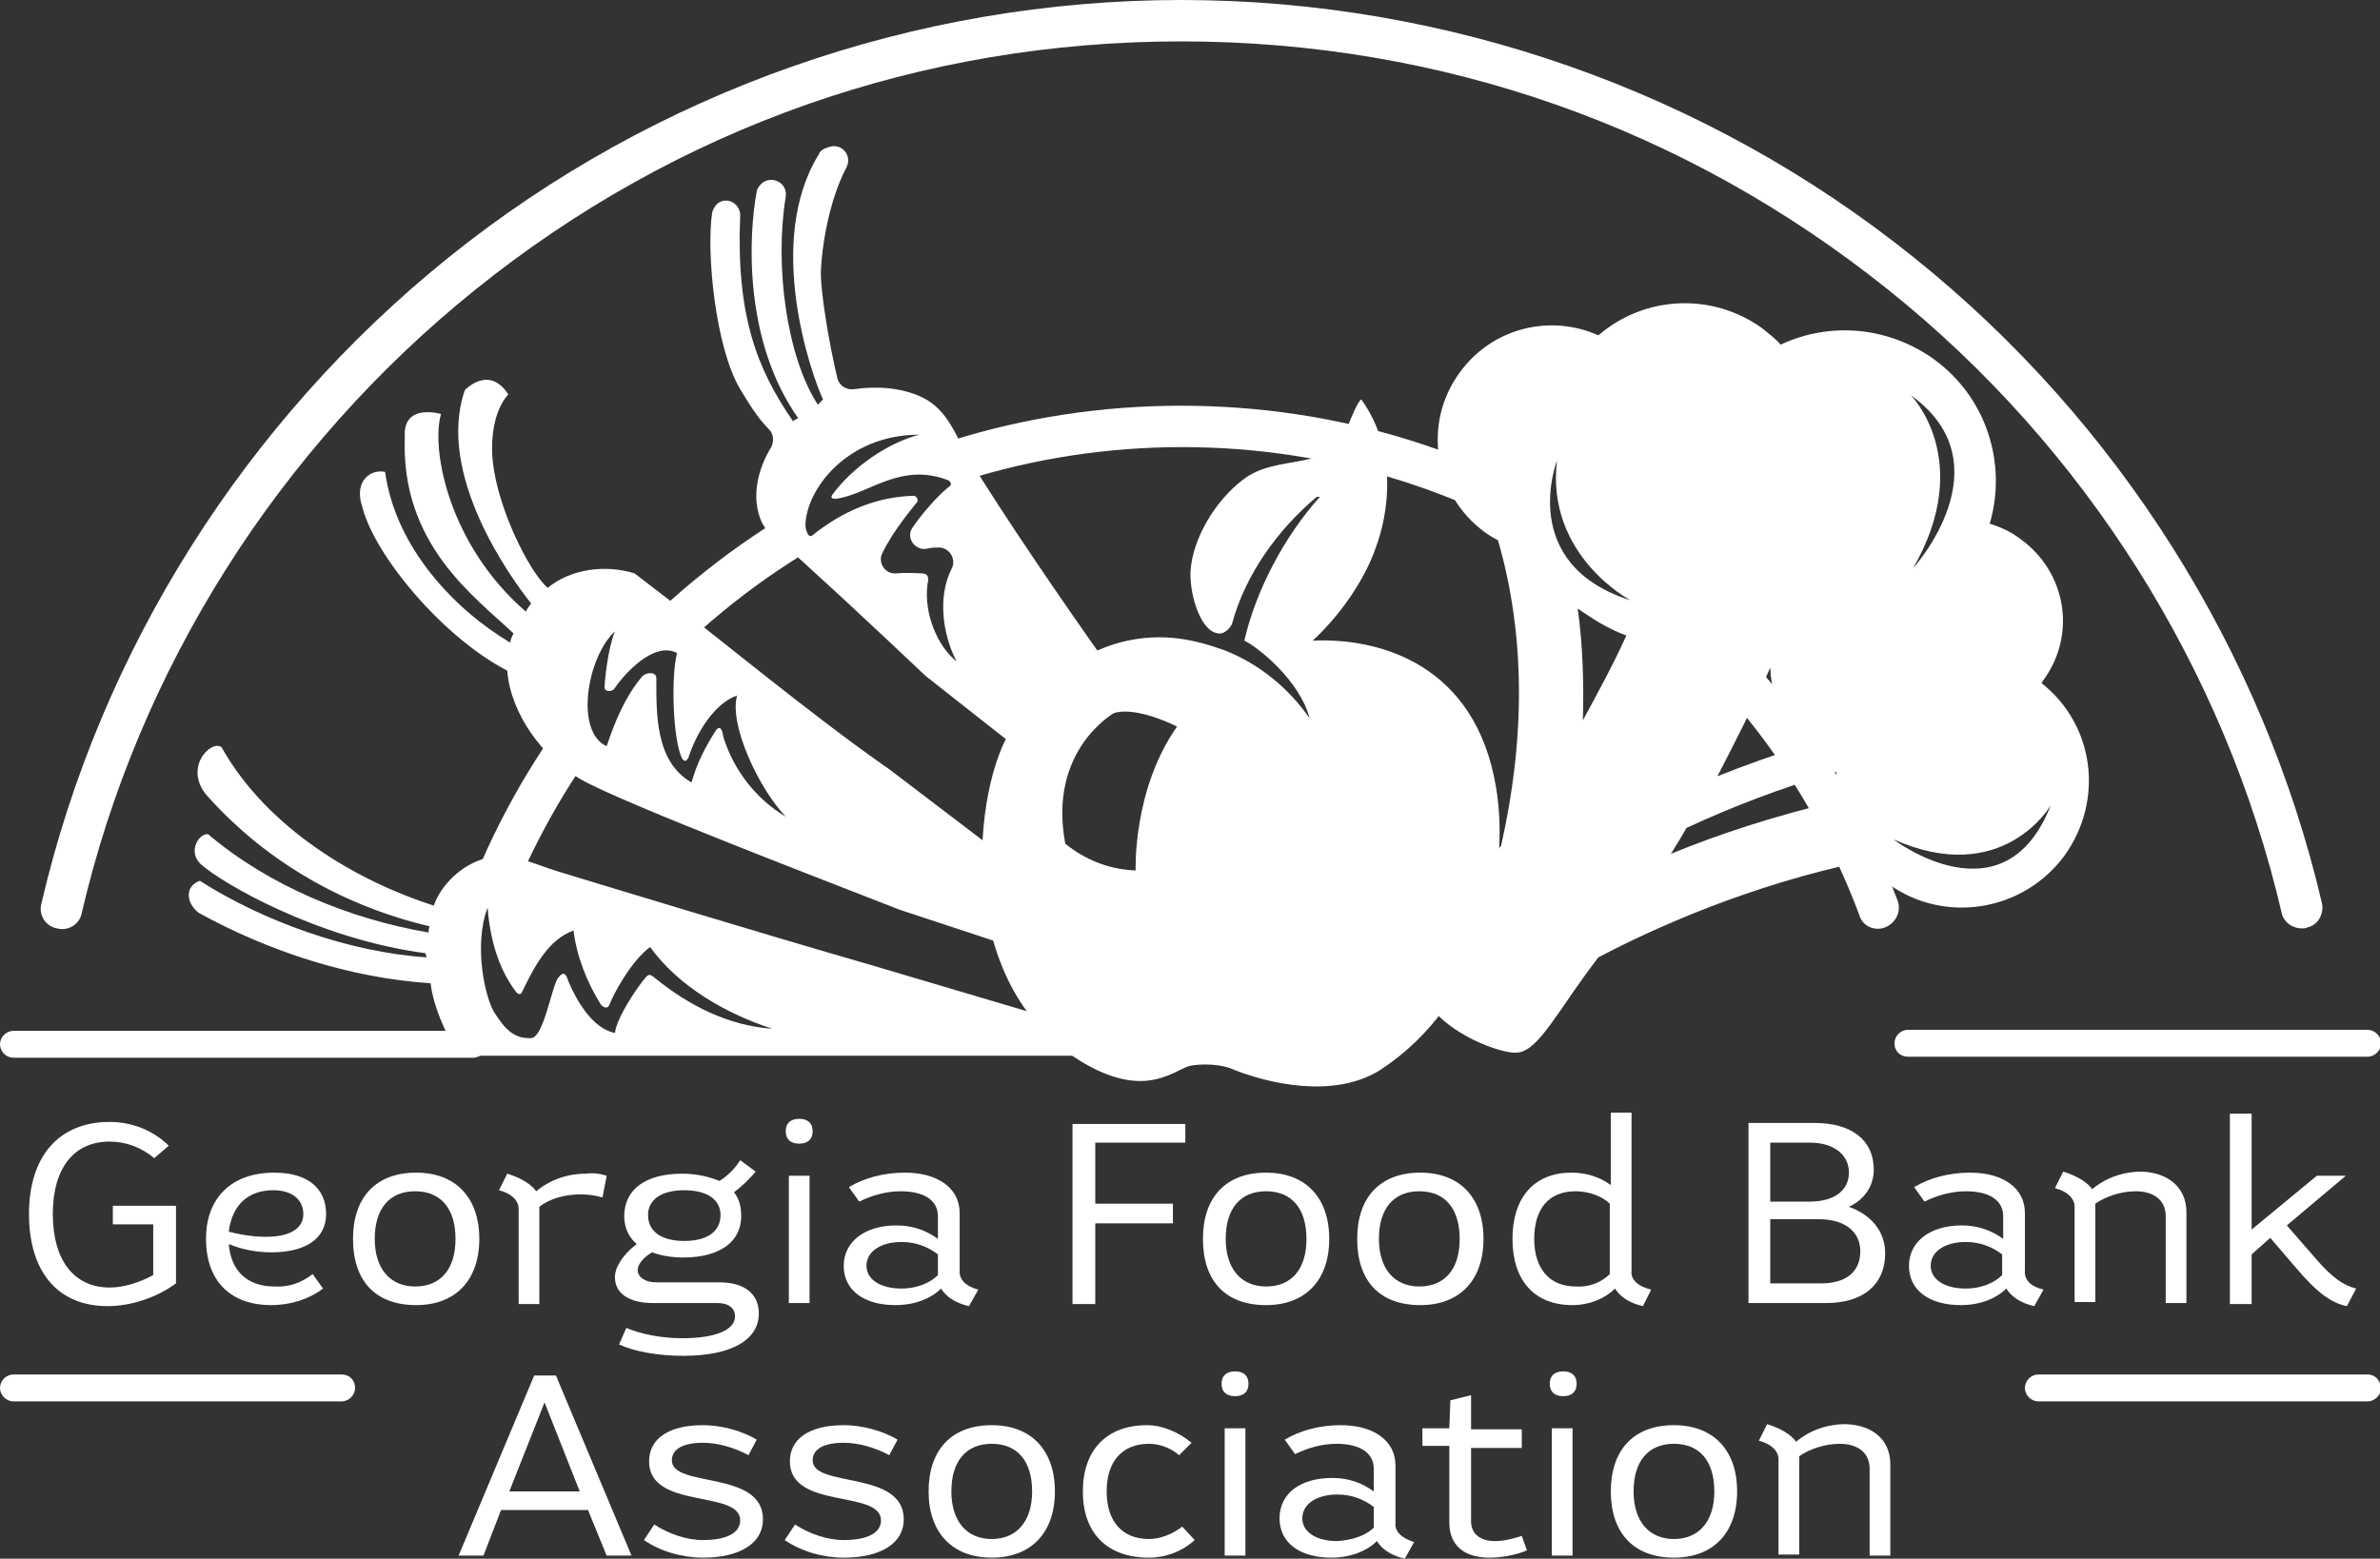 <?xml version="1.0" encoding="utf-8"?>
<!-- Generator: Adobe Illustrator 24.2.3, SVG Export Plug-In . SVG Version: 6.00 Build 0)  -->
<svg version="1.1" id="Layer_1" xmlns="http://www.w3.org/2000/svg" xmlns:xlink="http://www.w3.org/1999/xlink" x="0px" y="0px"
	 viewBox="0 0 229.9 150.6" style="enable-background:new 0 0 229.9 150.6;" xml:space="preserve">
<rect x="0" y="0" width="229.9" height="150.6" fill="#333333" stroke="none"/>
<style type="text/css">
	.st0{fill:#FFFFFF;}
	.st1{clip-path:url(#SVGID_2_);fill:#FFFFFF;}
	.st2{clip-path:url(#SVGID_4_);fill:#FFFFFF;}
	.st3{clip-path:url(#SVGID_6_);fill:#FFFFFF;}
	.st4{clip-path:url(#SVGID_8_);fill:#FFFFFF;}
	.st5{fill:#FFCE02;}
</style>
<g>
	<g>
		<path class="st0" d="M17,116.3v7.7c-1.9,1.4-4.4,2.2-6.6,2.2c-4.8,0-7.6-3.3-7.6-8.9c0-5.6,2.9-8.9,7.8-8.9c2.1,0,4.2,0.8,5.7,2.3
			l-1.4,1.2c-1.2-1-2.7-1.6-4.3-1.6c-3.5,0-5.5,2.6-5.5,7c0,4.4,2,7.1,5.5,7.1c1.4,0,2.9-0.5,4.2-1.2v-4.9h-3.9v-1.8H17z"/>
		<path class="st0" d="M30.2,123.1l1,1.4c-1.3,1-3.1,1.6-5,1.6c-4,0-6.3-2.4-6.3-6.4c0-4,2.5-6.4,6.6-6.4c3.2,0,5,1.5,5,4
			c0,2.4-2,3.7-5.3,3.7c-1.5,0-2.9-0.3-4.1-0.8c0.2,2.6,1.8,4.1,4.4,4.1C27.9,124.4,29.2,123.9,30.2,123.1z M22.1,119
			c1.1,0.3,2.4,0.5,3.6,0.5c2.3,0,3.6-0.8,3.6-2.2c0-1.4-1.1-2.3-2.9-2.3C23.9,115,22.4,116.5,22.1,119z"/>
		<path class="st0" d="M34.1,119.7c0-4,2.2-6.4,6.1-6.4c3.8,0,6.1,2.4,6.1,6.4c0,4-2.3,6.4-6.1,6.4
			C36.3,126.1,34.1,123.8,34.1,119.7z M44,119.7c0-2.9-1.4-4.6-3.9-4.6s-3.9,1.7-3.9,4.6c0,2.9,1.5,4.6,3.9,4.6S44,122.7,44,119.7z"
			/>
		<path class="st0" d="M58.6,113.6l-0.4,2.1c-0.7-0.2-1.4-0.3-2.1-0.3c-1.5,0-3,0.4-4,1.2v9.4h-2v-9.2c0-0.8-0.7-1.5-1.9-1.8
			l0.8-1.6c1.3,0.4,2.3,1,2.8,1.7c1.3-1.1,3-1.7,4.8-1.7C57.3,113.3,58,113.4,58.6,113.6z"/>
		<path class="st0" d="M73.3,126.9c0,2.6-2.7,4.1-7.3,4.1c-2.4,0-4.7-0.4-6.2-1.1l0.7-1.6c1.4,0.6,3.4,1,5.4,1
			c3.2,0,5.1-0.8,5.1-2.1c0-0.8-0.6-1.3-1.7-1.3h-6.2c-2.3,0-3.7-0.9-3.7-2.5c0-1,0.8-2.2,2.1-3.2c-0.8-0.7-1.2-1.6-1.2-2.7
			c0-2.6,2.1-4.1,5.6-4.1c1.4,0,2.6,0.3,3.6,0.7c0.8-0.5,1.5-1.2,2-2l1.5,1.1c-0.6,0.7-1.3,1.4-2.1,2c0.5,0.6,0.7,1.4,0.7,2.3
			c0,2.5-2.1,4-5.6,4c-1.2,0-2.2-0.2-3-0.5c-0.9,0.5-1.4,1.2-1.4,1.7c0,0.7,0.7,1.2,1.8,1.2h6.1C71.9,123.9,73.3,125,73.3,126.9z
			 M62.6,117.4c0,1.6,1.3,2.5,3.5,2.5c2.2,0,3.5-0.9,3.5-2.5c0-1.5-1.3-2.4-3.5-2.4C63.9,115,62.6,115.9,62.6,117.4z"/>
		<path class="st0" d="M75.9,109.3c0-0.8,0.5-1.2,1.3-1.2s1.3,0.4,1.3,1.2s-0.5,1.2-1.3,1.2S75.9,110.1,75.9,109.3z M76.2,113.6h2
			v12.3h-2V113.6z"/>
		<path class="st0" d="M94.5,124.6l-0.9,1.6c-1.3-0.3-2.2-0.9-2.7-1.7c-1,1-2.6,1.6-4.4,1.6c-3,0-5-1.4-5-3.8c0-2.3,2-3.9,5.1-3.9
			c1.6,0,2.9,0.5,4,1.3v-2.2c0-1.5-1.3-2.4-3.6-2.4c-1.4,0-2.8,0.4-4,1l-1-1.4c1.5-0.9,3.4-1.4,5.4-1.4c3.2,0,5.3,1.5,5.3,3.9v5.5
			C92.6,123.6,93.3,124.3,94.5,124.6z M90.6,123.2v-2c-0.9-0.7-2.1-1.2-3.5-1.2c-2,0-3.4,0.9-3.4,2.3c0,1.3,1.3,2.2,3.4,2.2
			C88.5,124.5,89.8,124,90.6,123.2z"/>
		<path class="st0" d="M105.8,110.4v5.9h7.5v1.9h-7.5v7.8h-2.2v-17.4h10.9v1.8H105.8z"/>
		<path class="st0" d="M116.2,119.7c0-4,2.2-6.4,6.1-6.4c3.8,0,6.1,2.4,6.1,6.4c0,4-2.3,6.4-6.1,6.4
			C118.4,126.1,116.2,123.8,116.2,119.7z M126.2,119.7c0-2.9-1.4-4.6-3.9-4.6s-3.9,1.7-3.9,4.6c0,2.9,1.5,4.6,3.9,4.6
			S126.2,122.7,126.2,119.7z"/>
		<path class="st0" d="M131.1,119.7c0-4,2.2-6.4,6.1-6.4c3.8,0,6.1,2.4,6.1,6.4c0,4-2.3,6.4-6.1,6.4
			C133.3,126.1,131.1,123.8,131.1,119.7z M141,119.7c0-2.9-1.4-4.6-3.9-4.6s-3.9,1.7-3.9,4.6c0,2.9,1.5,4.6,3.9,4.6
			S141,122.7,141,119.7z"/>
		<path class="st0" d="M159.5,124.6l-0.8,1.6c-1.3-0.3-2.2-0.9-2.7-1.7c-1,1-2.5,1.6-4.1,1.6c-3.7,0-5.8-2.4-5.8-6.4
			c0-4,2.1-6.4,5.7-6.4c1.4,0,2.7,0.4,3.8,1.2v-7h2v15.3C157.5,123.6,158.2,124.3,159.5,124.6z M155.5,123.1v-6.8
			c-0.7-0.7-2-1.2-3.3-1.2c-2.6,0-4,1.7-4,4.6c0,2.9,1.5,4.6,4,4.6C153.5,124.4,154.7,123.9,155.5,123.1z"/>
		<path class="st0" d="M182.1,121.1c0,3-2.1,4.8-5.7,4.8h-7.5v-17.4h6.4c3.6,0,5.7,1.7,5.7,4.5c0,1.6-0.9,2.9-2.4,3.6
			C180.8,117.4,182.1,119,182.1,121.1z M174.8,110.4H171v5.7h3.8c2.4,0,3.8-1.1,3.8-2.8S177.2,110.4,174.8,110.4z M179.7,120.9
			c0-1.9-1.5-3.1-4-3.1H171v6.2h4.9C178.3,124,179.7,122.9,179.7,120.9z"/>
		<path class="st0" d="M197.4,124.6l-0.9,1.6c-1.3-0.3-2.2-0.9-2.7-1.7c-1,1-2.6,1.6-4.4,1.6c-3,0-5-1.4-5-3.8c0-2.3,2-3.9,5.1-3.9
			c1.6,0,2.9,0.5,4,1.3v-2.2c0-1.5-1.3-2.4-3.6-2.4c-1.4,0-2.8,0.4-4,1l-1-1.4c1.5-0.9,3.4-1.4,5.4-1.4c3.2,0,5.3,1.5,5.3,3.9v5.5
			C195.5,123.6,196.1,124.3,197.4,124.6z M193.4,123.2v-2c-0.9-0.7-2.1-1.2-3.5-1.2c-2,0-3.4,0.9-3.4,2.3c0,1.3,1.3,2.2,3.4,2.2
			C191.3,124.5,192.6,124,193.4,123.2z"/>
		<path class="st0" d="M211.2,117.1v8.8h-2v-8.4c0-1.5-1.1-2.4-2.9-2.4c-1.4,0-2.9,0.5-3.9,1.2v9.5h-2v-9.2c0-0.8-0.7-1.5-1.9-1.8
			l0.8-1.6c1.3,0.4,2.3,1,2.8,1.7c1.3-1.1,3-1.7,4.8-1.7C209.5,113.3,211.2,114.8,211.2,117.1z"/>
		<path class="st0" d="M227.6,124.5l-0.9,1.7c-1.5-0.3-2.9-1.3-5-3.8l-2.4-2.8l-1.8,1.6v4.8h-2.1v-18.4h2.1v11.2l6.3-5.2h2.8
			l-5.7,4.8l2.7,3.1C225.3,123.5,226.4,124.2,227.6,124.5z"/>
		<path class="st0" d="M56.8,145.9h-8.4l-1.7,4.4h-2.4l7.3-17.4h2.1l7.3,17.4h-2.4L56.8,145.9z M56,144.1l-3.4-8.6l-3.4,8.6H56z"/>
		<path class="st0" d="M62.2,148.8l1-1.5c1.4,0.9,3.1,1.5,4.7,1.5c2.3,0,3.6-0.7,3.6-1.9c0-3-8.8-1-8.8-5.7c0-2.2,1.9-3.5,5.2-3.5
			c1.7,0,3.7,0.5,5.2,1.4l-0.8,1.5c-1.3-0.7-2.9-1.2-4.4-1.2c-1.9,0-3,0.6-3,1.7c0,2.7,8.8,0.9,8.8,5.7c0,2.3-2.2,3.7-5.8,3.7
			C65.9,150.5,63.8,149.9,62.2,148.8z"/>
		<path class="st0" d="M75.8,148.8l1-1.5c1.4,0.9,3.1,1.5,4.7,1.5c2.3,0,3.6-0.7,3.6-1.9c0-3-8.8-1-8.8-5.7c0-2.2,1.9-3.5,5.2-3.5
			c1.7,0,3.7,0.5,5.2,1.4l-0.8,1.5c-1.3-0.7-2.9-1.2-4.4-1.2c-1.9,0-3,0.6-3,1.7c0,2.7,8.8,0.9,8.8,5.7c0,2.3-2.2,3.7-5.8,3.7
			C79.5,150.5,77.4,149.9,75.8,148.8z"/>
		<path class="st0" d="M89.7,144.1c0-4,2.2-6.4,6.1-6.4c3.8,0,6.1,2.4,6.1,6.4s-2.3,6.4-6.1,6.4C92,150.5,89.7,148.1,89.7,144.1z
			 M99.7,144.1c0-2.9-1.4-4.6-3.9-4.6s-3.9,1.7-3.9,4.6c0,2.9,1.5,4.6,3.9,4.6S99.7,147,99.7,144.1z"/>
		<path class="st0" d="M104.6,144.1c0-4,2.3-6.4,6.2-6.4c1.5,0,3.1,0.7,4.3,1.7l-1.2,1.2c-0.8-0.7-1.9-1.1-2.9-1.1
			c-2.6,0-4.1,1.7-4.1,4.6c0,2.9,1.5,4.6,4.1,4.6c1.1,0,2.3-0.5,3.2-1.2l1.2,1.3c-1.2,1.1-2.8,1.7-4.4,1.7
			C106.9,150.5,104.6,148.1,104.6,144.1z"/>
		<path class="st0" d="M118,133.7c0-0.8,0.5-1.2,1.3-1.2c0.8,0,1.3,0.4,1.3,1.2c0,0.8-0.5,1.2-1.3,1.2
			C118.5,134.9,118,134.5,118,133.7z M118.3,138h2v12.3h-2V138z"/>
		<path class="st0" d="M136.6,149l-0.9,1.6c-1.3-0.3-2.2-0.9-2.7-1.7c-1,1-2.6,1.6-4.4,1.6c-3,0-5-1.4-5-3.8c0-2.4,2-3.9,5.1-3.9
			c1.6,0,2.9,0.5,4,1.3v-2.2c0-1.5-1.3-2.4-3.6-2.4c-1.4,0-2.8,0.4-4,1l-1-1.4c1.5-0.9,3.4-1.4,5.4-1.4c3.2,0,5.3,1.5,5.3,3.9v5.5
			C134.7,148,135.4,148.6,136.6,149z M132.7,147.6v-2c-0.9-0.7-2.1-1.2-3.5-1.2c-2,0-3.4,0.9-3.4,2.3c0,1.3,1.3,2.2,3.4,2.2
			C130.6,148.8,131.9,148.4,132.7,147.6z"/>
		<path class="st0" d="M147.5,149.8c-1.2,0.5-2.6,0.7-3.6,0.7c-2.5,0-3.9-1.2-3.9-3.4v-7.4h-2.6V138h2.6l0.1-2.7l2-0.5v3.3h4.9v1.8
			h-4.9v7.1c0,1.2,0.9,1.9,2.3,1.9c0.8,0,1.7-0.2,2.6-0.5L147.5,149.8z"/>
		<path class="st0" d="M149.7,133.7c0-0.8,0.5-1.2,1.3-1.2c0.8,0,1.3,0.4,1.3,1.2c0,0.8-0.5,1.2-1.3,1.2
			C150.2,134.9,149.7,134.5,149.7,133.7z M149.9,138h2v12.3h-2V138z"/>
		<path class="st0" d="M155.6,144.1c0-4,2.2-6.4,6.1-6.4c3.8,0,6.1,2.4,6.1,6.4s-2.3,6.4-6.1,6.4
			C157.8,150.5,155.6,148.1,155.6,144.1z M165.6,144.1c0-2.9-1.4-4.6-3.9-4.6s-3.9,1.7-3.9,4.6c0,2.9,1.5,4.6,3.9,4.6
			S165.6,147,165.6,144.1z"/>
		<path class="st0" d="M182.6,141.5v8.8h-2v-8.4c0-1.5-1.1-2.4-2.9-2.4c-1.4,0-2.9,0.5-3.9,1.2v9.5h-2v-9.2c0-0.8-0.7-1.5-1.9-1.8
			l0.8-1.6c1.3,0.4,2.3,1,2.8,1.7c1.3-1.1,3-1.7,4.8-1.7C180.9,137.7,182.6,139.1,182.6,141.5z"/>
	</g>
	<g>
		<g>
			<defs>
				<polygon id="SVGID_1_" points="51.9,68.5 58.7,74.5 53.8,87.2 43.4,86.6 				"/>
			</defs>
			<clipPath id="SVGID_2_">
				<use xlink:href="#SVGID_1_"  style="overflow:visible;"/>
			</clipPath>
			<path class="st1" d="M182.1,89.6c1-0.4,1.6-1.5,1.2-2.6c-5.3-13.9-14.5-25.8-26.7-34.4c-12.5-8.8-27.2-13.4-42.5-13.4
				c-15.3,0-30,4.6-42.5,13.4C59.4,61.2,50.2,73.1,45,87c-0.4,1,0.1,2.2,1.2,2.6c0.2,0.1,0.5,0.1,0.7,0.1c0.8,0,1.6-0.5,1.9-1.3
				c5-13.2,13.7-24.4,25.2-32.5c11.8-8.3,25.7-12.7,40.2-12.7c14.5,0,28.4,4.4,40.2,12.7c11.5,8.1,20.3,19.4,25.2,32.5
				C179.9,89.5,181.1,90,182.1,89.6z"/>
		</g>
		<g>
			<g>
				<g>
					<defs>
						<polygon id="SVGID_3_" points="70.8,46.9 56.6,59.8 64.2,60.2 72.8,67 79.8,54.6 						"/>
					</defs>
					<clipPath id="SVGID_4_">
						<use xlink:href="#SVGID_3_"  style="overflow:visible;"/>
					</clipPath>
					<path class="st2" d="M182.1,89.6c1-0.4,1.6-1.5,1.2-2.6c-5.3-13.9-14.5-25.8-26.7-34.4c-12.5-8.8-27.2-13.4-42.5-13.4
						c-15.3,0-30,4.6-42.5,13.4C59.4,61.2,50.2,73.1,45,87c-0.4,1,0.1,2.2,1.2,2.6c0.2,0.1,0.5,0.1,0.7,0.1c0.8,0,1.6-0.5,1.9-1.3
						c5-13.2,13.7-24.4,25.2-32.5c11.8-8.3,25.7-12.7,40.2-12.7c14.5,0,28.4,4.4,40.2,12.7c11.5,8.1,20.3,19.4,25.2,32.5
						C179.9,89.5,181.1,90,182.1,89.6z"/>
				</g>
				<g>
					<defs>
						<polygon id="SVGID_5_" points="87.7,34.9 94.7,48.4 149.3,54.1 147.3,38.9 100,33.3 						"/>
					</defs>
					<clipPath id="SVGID_6_">
						<use xlink:href="#SVGID_5_"  style="overflow:visible;"/>
					</clipPath>
					<path class="st3" d="M182.1,89.6c1-0.4,1.6-1.5,1.2-2.6c-5.3-13.9-14.5-25.8-26.7-34.4c-12.5-8.8-27.2-13.4-42.5-13.4
						c-15.3,0-30,4.6-42.5,13.4C59.4,61.2,50.2,73.1,45,87c-0.4,1,0.1,2.2,1.2,2.6c0.2,0.1,0.5,0.1,0.7,0.1c0.8,0,1.6-0.5,1.9-1.3
						c5-13.2,13.7-24.4,25.2-32.5c11.8-8.3,25.7-12.7,40.2-12.7c14.5,0,28.4,4.4,40.2,12.7c11.5,8.1,20.3,19.4,25.2,32.5
						C179.9,89.5,181.1,90,182.1,89.6z"/>
				</g>
				<g>
					<defs>
						<polygon id="SVGID_7_" points="166.5,53.6 161.7,66.6 172.5,93.1 189,93.1 181.5,75.4 						"/>
					</defs>
					<clipPath id="SVGID_8_">
						<use xlink:href="#SVGID_7_"  style="overflow:visible;"/>
					</clipPath>
					<path class="st4" d="M182.1,89.6c1-0.4,1.6-1.5,1.2-2.6c-5.3-13.9-14.5-25.8-26.7-34.4c-12.5-8.8-27.2-13.4-42.5-13.4
						c-15.3,0-30,4.6-42.5,13.4C59.4,61.2,50.2,73.1,45,87c-0.4,1,0.1,2.2,1.2,2.6c0.2,0.1,0.5,0.1,0.7,0.1c0.8,0,1.6-0.5,1.9-1.3
						c5-13.2,13.7-24.4,25.2-32.5c11.8-8.3,25.7-12.7,40.2-12.7c14.5,0,28.4,4.4,40.2,12.7c11.5,8.1,20.3,19.4,25.2,32.5
						C179.9,89.5,181.1,90,182.1,89.6z"/>
				</g>
			</g>
			<path class="st0" d="M224.3,87.3c-5.7-24.4-19.7-46.6-39.4-62.4C164.9,8.8,139.8,0,114.1,0S63.3,8.8,43.3,24.9
				C23.7,40.7,9.7,62.8,4,87.3c-0.3,1.1,0.4,2.2,1.5,2.4c1.1,0.3,2.2-0.4,2.4-1.5c5.5-23.6,19-44.9,38-60.2C65.4,12.3,89,4,114.1,4
				c25.1,0,48.7,8.3,68.3,24c19,15.2,32.5,36.6,38,60.2c0.2,0.9,1,1.5,2,1.5c0.2,0,0.3,0,0.5-0.1C223.9,89.4,224.5,88.3,224.3,87.3z
				"/>
			<g>
				<g>
					<path class="st0" d="M184.3,102.1h44.4c0.7,0,1.3-0.6,1.3-1.3c0-0.7-0.6-1.3-1.3-1.3h-44.4c-0.7,0-1.3,0.6-1.3,1.3
						C183,101.6,183.6,102.1,184.3,102.1z"/>
					<path class="st0" d="M228.7,132.8h-31.8c-0.7,0-1.3,0.6-1.3,1.3c0,0.7,0.6,1.3,1.3,1.3h31.8c0.7,0,1.3-0.6,1.3-1.3
						C229.9,133.3,229.4,132.8,228.7,132.8z"/>
					<path class="st0" d="M45.7,99.6H1.3c-0.7,0-1.3,0.6-1.3,1.3c0,0.7,0.6,1.3,1.3,1.3h44.4c0.7,0,1.3-0.6,1.3-1.3
						C46.9,100.2,46.4,99.6,45.7,99.6z"/>
					<path class="st0" d="M33,132.8H1.3c-0.7,0-1.3,0.6-1.3,1.3c0,0.7,0.6,1.3,1.3,1.3H33c0.7,0,1.3-0.6,1.3-1.3
						C34.3,133.3,33.7,132.8,33,132.8z"/>
				</g>
			</g>
		</g>
	</g>
	<path class="st5" d="M123.4,137.2"/>
	<g>
		<path class="st0" d="M84,93.2c-10.1-2.9-27.8-8.3-30.1-9c-2.3-0.7-4.5-1.9-6.9-1.3c-2.4,0.6-4.4,2.6-5.1,4.6
			c-7.2-2.3-16-7.3-20.5-15.3c-1-0.8-3.9,2.1-1.2,4.9c5.7,6.3,13.2,10.5,21.3,12.4c-0.1,0.2-0.1,0.5-0.1,0.6
			c-7.6-1.3-15.4-4.5-21.3-9.5c-0.9-0.1-2,1.7-0.7,2.9c2,1.8,11.2,7.2,21.7,8.6l0.1,0.4C33.7,92,25.4,89,19.3,85.1
			c-1.6,0.6-1.2,2.3-0.1,3.1c6.7,3.7,14.6,6.3,22.4,6.8c0.1,1.4,1.3,5.3,3.1,7h69L84,93.2z M63.4,94.6c-0.6-0.5-0.7-0.5-1-0.2
			c-0.7,0.8-2.8,3.8-3,5.4c-2.2-0.4-3.8-3.3-4.5-5c-0.2-0.6-0.4-1.1-1-0.3c-0.6,0.8-1.4,5.8-2.6,5.8c-1.7,0.1-2.6-1-3.5-2.4
			c-0.9-1.3-2.1-6.5-0.7-10.2c0.3,3.8,1.4,6.4,2.8,8.2c0.2,0.2,0.4,0.2,0.5,0c1.3-2.7,2.6-5.1,5-6c0.3,2.5,1.3,5,2.6,7.1
			c0.2,0.3,0.7,0.6,0.9,0c0.3-0.8,2-4.1,3.9-5.5c2.8,3.9,7.5,6.5,11.8,7.9C70.3,99.1,66.5,97.1,63.4,94.6z"/>
		<path class="st0" d="M86,74.4c-8.3-5.8-16.4-12.7-24.7-19c-2.9-0.9-6.2-0.4-8.4,1.4c-1.8-1.6-4.8-7.6-5.3-12.2
			c-0.2-2,0-4.8,1.5-6.5c-1.9-2.9-4.2-0.4-4.2-0.4c-2.8,8.1,4.4,18.1,6.4,20.6c-0.1,0.2-0.4,0.5-0.5,0.8c-7.4-6.4-9.2-15.6-8.2-19.1
			c0,0-3.7-1.1-3.5,2.2c-0.4,10.4,6.7,15.4,10.5,19c-0.1,0.3-0.3,0.5-0.3,0.9c-5.4-3.2-11.1-9.2-12.1-16.5c-1.2-0.3-3.1,0.7-2.2,3.4
			c1.2,4.7,7.8,12.6,14,15.8c0.3,4.1,3.4,8.4,7.1,10.5c4,2.3,24.7,10.2,30.8,12.6l29.7,9.8L86,74.4z M69.9,71.3
			c-0.1-0.5-0.2-1.3-0.7-0.8c-1.1,1.7-1.9,3.3-2.4,5.1c-3.5-2-3.4-6.6-3.4-10.1c0-0.6-1-0.6-1.4-0.1c-1.6,1.9-2.6,4.3-3.4,6.7
			c-3.1-1.4-1.9-8.6,0.8-11.1c-0.7,1.7-1,4.9-1,5.4s0.7,0.4,0.9,0.2c1-1.5,3.9-4.7,6.1-3.5c-0.6,2.3-0.4,8.5,0.5,10.2
			c0.2,0.3,0.4,0.3,0.6-0.1c0.8-2.5,2.6-5.3,4.7-6c-0.8,2.8,2.1,9,4.7,11.7C73,77.2,70.9,74.4,69.9,71.3z"/>
		<path class="st0" d="M106.6,63.7c-3.7-5.2-9.8-14.1-13-19.4c-1.2-2-2-4.7-4.5-5.9c-2.1-1-4.5-1.1-6.6-0.8c-0.7,0.1-1.4-0.3-1.6-1
			c-0.7-2.9-1.7-8.4-1.6-10.6c0.1-2,0.7-6.5,2.5-9.9c0.5-1.1-0.5-2.3-1.7-1.9c-0.1,0-0.2,0.1-0.3,0.1c-0.3,0.1-0.6,0.3-0.7,0.6
			c-5.2,8.4-0.8,21.1,0.4,23.7c-0.2,0.2-0.3,0.3-0.5,0.5C76,34.5,74.8,25.7,75.9,19c0.2-1.3-1.3-2.1-2.3-1.3c0,0-0.1,0.1-0.1,0.1
			c-0.2,0.2-0.4,0.5-0.4,0.7c-0.8,4.2-1.3,14.4,4,21.9c-0.2,0.1-0.4,0.2-0.5,0.3c-3.5-5.1-5.5-10.2-5.1-19.9c0-1.1-1.2-1.8-2.1-1.2
			c0,0,0,0,0,0c-0.3,0.2-0.5,0.6-0.6,0.9c-0.6,3.8,0.3,13.1,2.7,17.1c0.8,1.3,1.6,2.7,2.8,3.9c0.4,0.4,0.5,1.1,0.2,1.7
			c-1.3,2.1-2,4.9-0.9,7.3c0.1,0.2,0.2,0.3,0.3,0.5c5.2,4.6,10.2,9.3,15.4,14.2c0,0,0.1,0.1,0.1,0.1c0.5,0.4,9,7.1,11.2,8.8
			c0.5,0.4,0,0.2,0.5-0.3l4-5.6c0.3-0.3,1.6-1.1,2-1C107.4,67.4,109.2,67.4,106.6,63.7z M92.4,63.9c-1.8-1.4-3.2-4.6-2.8-7.5
			c0.2-0.8-0.1-1-0.6-1c-0.3,0-1.3-0.1-2.4,0c-1.1,0.1-1.8-1-1.4-1.9c1.1-2.3,3.1-4.6,3.4-5c0.1-0.2,0-0.5-0.3-0.6
			c-3.7,0.1-6.9,1.5-9.8,3.8c-0.4,0.4-0.7-0.5-0.7-1c0.1-3.4,4-8.7,11-8.7c-3.1,0.8-6.5,3.2-8.4,5.8c-0.2,0.3,0,0.4,0.3,0.4
			c3.2-0.4,6.2-3.6,10.9-1.8c0.2,0.1,0.4,0.5,0.1,0.6c-0.9,0.7-2.4,2.3-3.5,3.9c-0.8,1,0.2,2.4,1.4,2.1c0.4-0.1,0.8-0.1,1.2-0.1
			c1,0.1,1.6,1.2,1.1,2.1C90.6,57.6,91,61.2,92.4,63.9z"/>
	</g>
	<path class="st0" d="M197.2,66c0.1-0.1,0.1-0.2,0.2-0.3c3.2-4.4,2.2-10.4-2.2-13.6c-0.9-0.7-2-1.2-3-1.5c1.7-5.8-0.3-12.2-5.4-15.9
		c-4.5-3.2-10.1-3.6-14.8-1.4c-0.5-0.6-1.2-1.1-1.8-1.6c-4.9-3.5-11.4-3.1-15.8,0.7c-4.7-2.1-10.3-0.7-13.4,3.6
		c-3.6,4.9-2.5,11.8,2.4,15.4c0.4,0.3,0.9,0.6,1.3,0.8c2.7,9.3,2.6,19.4,0.3,29.5c-2.4,3.3-2.5,3.5-6.1,7.8
		c-6.6,7.8,5.6,12.5,7.7,12.2c2.1-0.2,4-4.3,7.8-9.2c5.3-2.8,14.6-7,25.7-9.3c0.7,0.8,1.4,1.6,2.3,2.2c5.4,3.9,13,2.7,17-2.7
		C203.3,77.3,202.3,70,197.2,66z M171,64.5c0.1,2.7,1.1,5.4,3,7.6c-2.8,0.9-5.6,1.9-8.1,2.9C167.6,71.7,169.4,68.2,171,64.5z
		 M152.9,69.6c0.1-3.6,0-7.3-0.5-10.8c0.2,0.1,0.4,0.3,0.6,0.4c1.3,0.9,2.7,1.7,4.1,2.2C155.8,64.3,154.3,67,152.9,69.6z
		 M150.4,44.5c-1.1,9.2,7.1,13.5,7.1,13.5C146.5,54.5,150.4,44.5,150.4,44.5z M161.4,82.5c0.5-0.8,1-1.6,1.5-2.5
		c4.3-2,9.2-3.9,14.4-5.4c0.1,0,0.1,0.1,0.1,0.1c-0.1,0.9,0,1.8,0.1,2.7C171.5,78.8,166,80.6,161.4,82.5z M184.8,54.9
		c6-10.4-0.2-16.7-0.2-16.7C193.9,44.9,184.8,54.9,184.8,54.9z M182.9,81.1c10.6,4.7,15.2-3.3,15.2-3.3
		C193.6,89.3,182.9,81.1,182.9,81.1z"/>
	<path class="st0" d="M144.5,76c-2-11.8-11.2-14.4-17.7-14.1c2.6-2.4,5-5.8,6.1-9c1.2-3.2,2.2-9.3-1.4-14.3c-0.3,0.1-1,1.8-1.2,2.3
		c-1.5,5-6.8,2.7-10.3,5.5c-2.6,2-4.8,5.6-5,8.8c-0.1,2,0.8,5.3,2.3,5.9c0.5,0.2,0.8,0.1,1.1-0.1c0.3-0.2,0.5-0.5,0.6-0.7
		c1.3-4.8,4.4-9.1,8.2-12.3l0.3,0c-3.5,3.9-6.2,9.1-7.3,13.9c1.3,0.6,5.4,3.9,6.3,7.5c-2-2.9-4.9-5.3-8.3-6.6
		c-1.4-0.5-2.8-0.9-4.3-1.1c-7-0.9-12.8,3.2-16.1,8.6c-3.8,5.6-5.9,24.7,6.7,32.3c5.7,3.4,8.4,1.2,10.1,0.5c0.6-0.3,2.8-0.4,4.2,0.1
		c3.6,1.5,10,3,14.5,0.2C143.4,96.8,145.9,84.1,144.5,76z M109.7,84.1c-4.1-0.1-6.8-2.6-6.8-2.6c-1.7-9,4.7-12.6,4.7-12.6
		c2.2-0.7,6.1,1.3,6.1,1.3C109.4,76.3,109.7,84.1,109.7,84.1z"/>
</g>
</svg>
